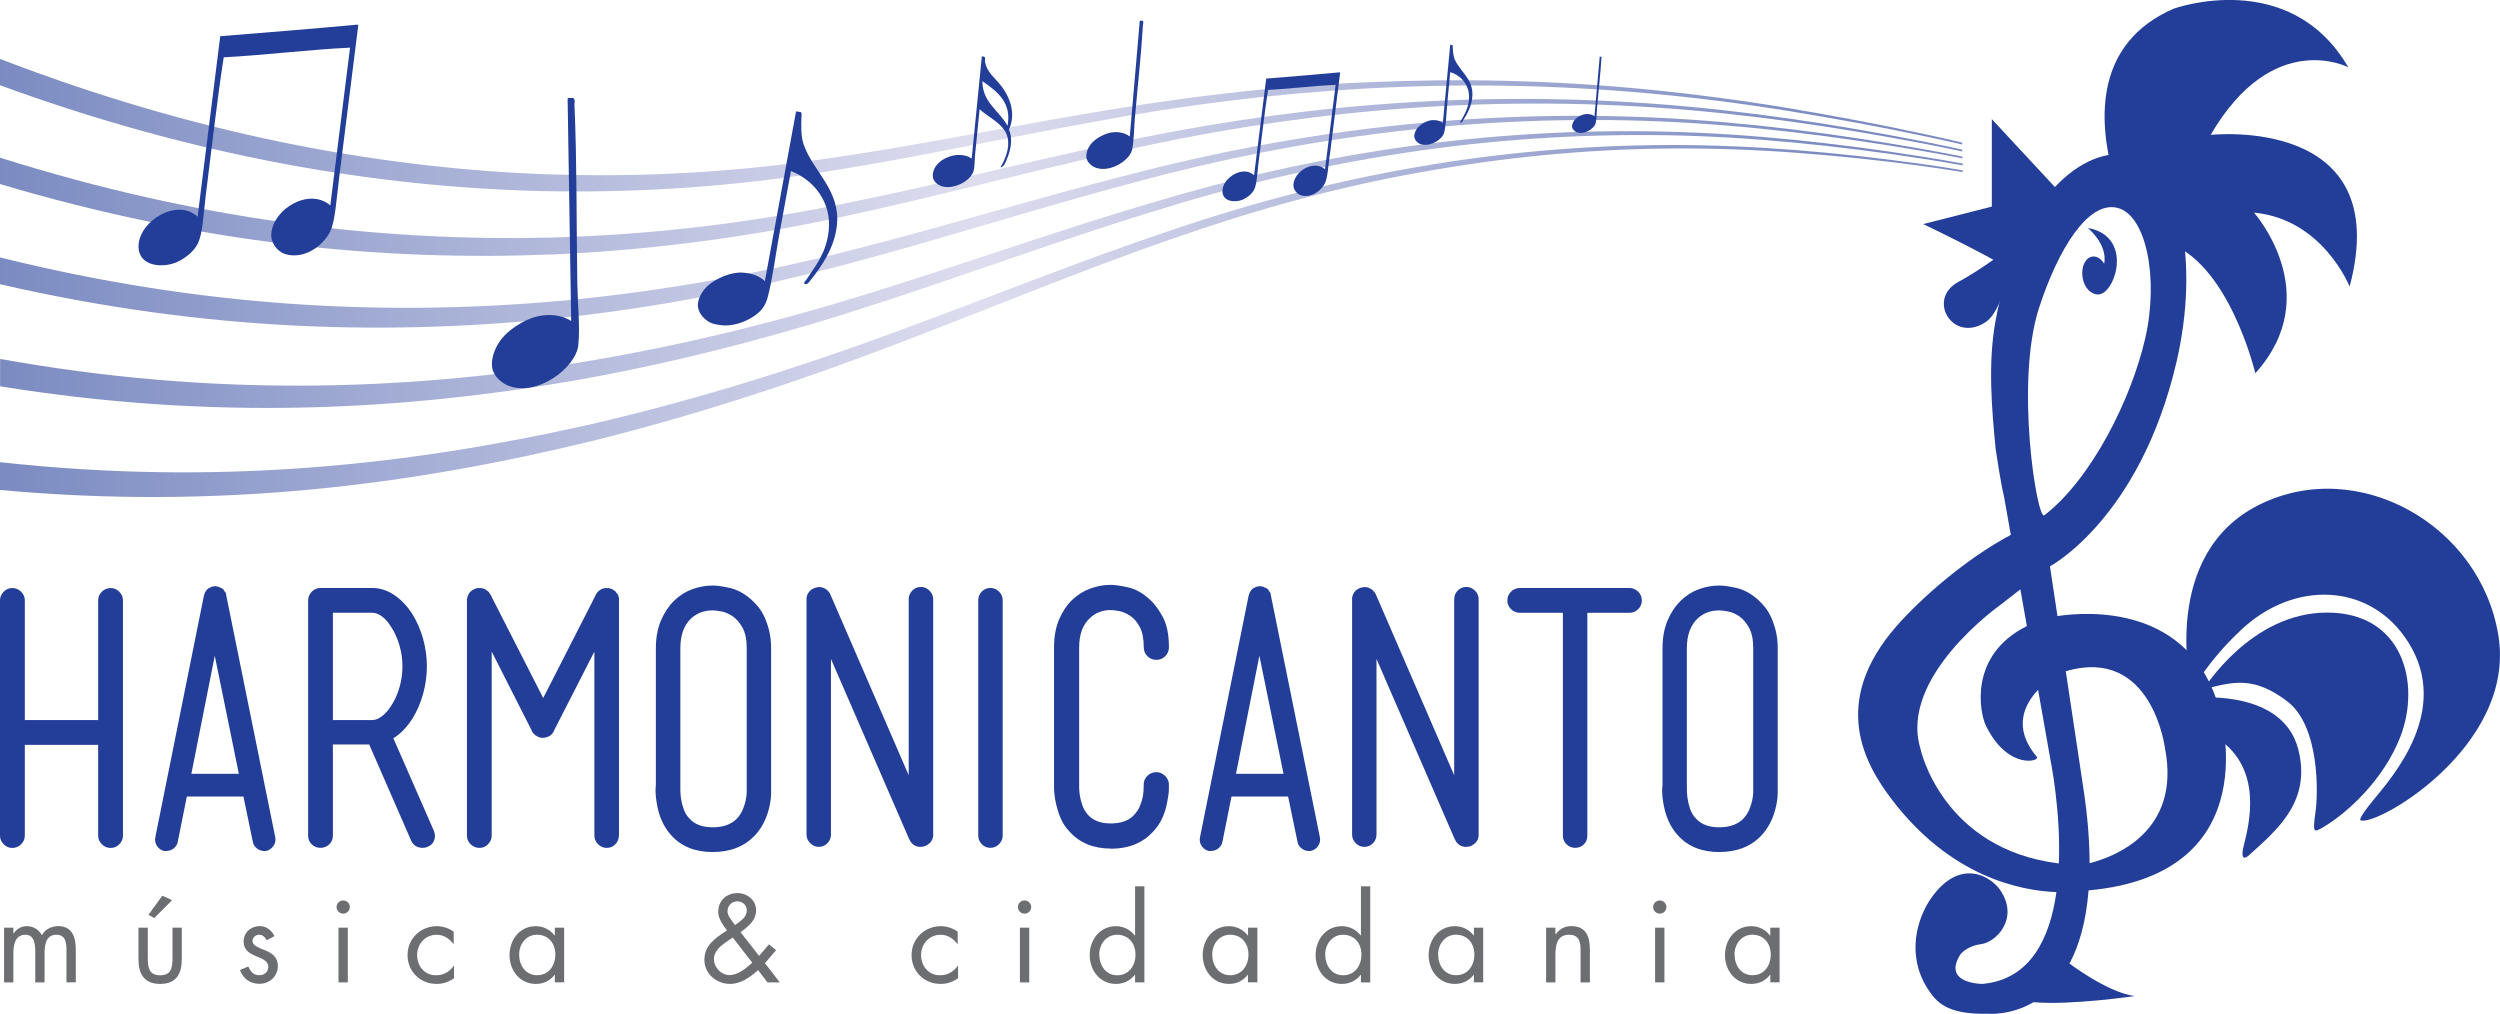 <?xml version="1.0" encoding="UTF-8"?>
<svg id="Layer_2" data-name="Layer 2" xmlns="http://www.w3.org/2000/svg" xmlns:xlink="http://www.w3.org/1999/xlink" viewBox="0 0 480.63 194.9">
  <defs>
    <style>
      .cls-1 {
        fill: url(#linear-gradient);
      }

      .cls-1, .cls-2, .cls-3, .cls-4, .cls-5 {
        opacity: .6;
      }

      .cls-6, .cls-7 {
        fill: #233e99;
      }

      .cls-8 {
        fill: #6d6e71;
      }

      .cls-7 {
        fill-rule: evenodd;
      }

      .cls-2 {
        fill: url(#linear-gradient-5);
      }

      .cls-3 {
        fill: url(#linear-gradient-3);
      }

      .cls-4 {
        fill: url(#linear-gradient-4);
      }

      .cls-5 {
        fill: url(#linear-gradient-2);
      }
    </style>
    <linearGradient id="linear-gradient" x1="66.98" y1="24.06" x2="444.23" y2="24.06" gradientTransform="translate(444.23) rotate(-180) scale(1 -1)" gradientUnits="userSpaceOnUse">
      <stop offset=".07" stop-color="#233e99"/>
      <stop offset=".5" stop-color="#c7c7e4"/>
      <stop offset=".78" stop-color="#6b7aba"/>
      <stop offset="1" stop-color="#233e99"/>
    </linearGradient>
    <linearGradient id="linear-gradient-2" x1="66.96" y1="34.12" y2="34.12" xlink:href="#linear-gradient"/>
    <linearGradient id="linear-gradient-3" x1="66.94" y1="42.64" y2="42.64" xlink:href="#linear-gradient"/>
    <linearGradient id="linear-gradient-4" x1="66.91" y1="51.81" y2="51.81" xlink:href="#linear-gradient"/>
    <linearGradient id="linear-gradient-5" x1="66.89" y1="61.73" y2="61.73" xlink:href="#linear-gradient"/>
  </defs>
  <g id="Layer_1-2" data-name="Layer 1">
    <g>
      <path class="cls-6" d="m413.22,40.86s-4.83-.43-6.31-5.08c-.27-.85-.54-1.75-.78-2.68-2.68-10.12-3.41-24.84,11.76-31.43,0,0,22.31-8.09,33.58,11.27,0,0-14.46-7.6-26.47,12.99,0,0,35.54-3.92,26.72,29.17,0,0-5.15-12.99-18.38-14.22,0,0,13.97,15.69.25,30.88,0,0-5.15-21.81-17.4-25.24l-2.95-5.67Z"/>
      <g>
        <path class="cls-6" d="m21.29,113.05c.63,0,1.17.24,1.64.71.47.47.71,1.02.71,1.65v45.25c0,.63-.24,1.17-.71,1.65-.47.48-1.02.71-1.64.71-.67,0-1.24-.23-1.71-.71-.47-.47-.71-1.02-.71-1.65v-17.46H4.77v17.46c0,.63-.24,1.17-.71,1.65-.47.48-1.04.71-1.71.71-.63,0-1.17-.23-1.64-.71-.47-.47-.71-1.02-.71-1.65v-45.25c0-.63.24-1.18.71-1.65.47-.47,1.02-.71,1.64-.71.67,0,1.24.24,1.71.71.47.47.71,1.02.71,1.65v23.03h14.1v-23.03c0-.63.23-1.18.71-1.65.47-.47,1.04-.71,1.71-.71Z"/>
        <path class="cls-6" d="m52.91,160.92c.13.63.02,1.2-.34,1.71-.36.51-.83.84-1.41.97h-.41c-.49,0-.95-.17-1.37-.5-.42-.33-.68-.75-.77-1.24l-1.81-8.73h-10.88l-1.75,8.73c-.09.49-.35.91-.77,1.24-.43.34-.91.5-1.45.5h-.4c-.58-.13-1.04-.46-1.38-.97-.33-.51-.43-1.09-.3-1.71l9.33-46.4c.04-.18.09-.29.14-.34v-.14c.09-.22.2-.38.33-.47v-.14h.07v-.06h.07v-.07h.07v-.07h.07c.09-.09.18-.16.27-.2.09-.04.2-.09.33-.13v-.07h.07c.09-.04.19-.07.3-.07s.21-.02.3-.07h.27c.09.05.19.07.3.07s.21.03.3.07h.06v.07c.18.05.31.09.4.13.09.05.18.11.27.2h.07v.07h.07v.07h.07v.06l.07.14c.05.09.1.17.17.23.07.07.12.15.17.23v.14s.07.16.07.34l9.4,46.4Zm-6.99-12.15l-4.63-22.7-4.5,22.7h9.13Z"/>
        <path class="cls-6" d="m83.4,159.71c.27.63.29,1.24.07,1.84-.22.61-.65,1.02-1.28,1.25-.18.09-.35.14-.5.17-.16.02-.3.03-.43.03-.5,0-.93-.11-1.31-.33-.38-.22-.68-.58-.91-1.07l-8.06-18.47h-6.98v17.52c0,.68-.23,1.23-.7,1.68-.47.45-1.04.67-1.71.67-.63,0-1.18-.23-1.65-.67-.47-.45-.7-1-.7-1.68v-45.19c0-.67.24-1.24.7-1.71.47-.47,1.02-.71,1.65-.71h10.01c1.43,0,2.81.44,4.13,1.31,1.32.87,2.5,2.09,3.52,3.66.89,1.43,1.59,3.02,2.08,4.77.49,1.75.74,3.51.74,5.3s-.25,3.63-.74,5.37c-.49,1.75-1.19,3.34-2.08,4.77-1.12,1.7-2.33,2.94-3.63,3.7l7.79,17.79Zm-19.4-21.28h7.59c.58,0,1.2-.25,1.85-.74.65-.5,1.24-1.16,1.78-2.02.67-1.02,1.2-2.2,1.58-3.52.38-1.32.57-2.67.57-4.06s-.19-2.68-.57-4c-.38-1.32-.91-2.5-1.58-3.53-.54-.89-1.13-1.58-1.78-2.05-.65-.47-1.27-.71-1.85-.71h-7.59v20.62Z"/>
        <path class="cls-6" d="m118.98,160.65c0,.63-.22,1.17-.67,1.65-.45.48-1.01.71-1.68.71-.63,0-1.18-.23-1.65-.71-.47-.47-.71-1.02-.71-1.65v-35.38l-7.65,14.97c-.22.63-.6,1.08-1.14,1.35-.45.18-.81.27-1.08.27-.23,0-.42-.02-.57-.07-.16-.05-.33-.11-.5-.2-.58-.27-.99-.72-1.21-1.35l-7.59-14.97v35.38c0,.63-.23,1.17-.7,1.65-.47.48-1.02.71-1.64.71-.67,0-1.24-.23-1.72-.71-.47-.47-.7-1.02-.7-1.65v-45.53s.07-.02.07-.07v-.2c.04-.09.11-.27.2-.54l.07-.07v-.06l.07-.07v-.07s.06-.02.06-.06c.09-.09.15-.16.17-.2.02-.04.08-.09.17-.13l.07-.07s.02-.06.07-.06h.07v-.07h.07s.02-.06.07-.06h.07v-.07h.13s.02-.07.07-.07.07-.01.07-.03c0-.02.02-.04.06-.04h.07l.07-.06h.2s.02-.07.07-.07h.87l.07.07c.18,0,.36.05.54.13.05.05.08.07.13.07,0,.05.02.07.07.07l.07.06s.09.02.14.07c.13.13.24.22.33.26,0,.05.02.07.07.07v.07l.06.06v.06s.07.03.07.07l.07.07v.06l.07.07,10.14,19.88,10.14-19.88v-.07l.07-.06v-.07h.06v-.07l.07-.06s.02-.06.07-.06v-.07c.18-.18.31-.29.4-.33,0-.05.02-.07.06-.07h.07s.02-.06.07-.06v-.07h.13s.02-.07.07-.07c.05-.04.1-.07.17-.07s.14-.02.23-.06h.13s.02-.07.07-.07h.87v.07h.27v.06h.13l.07.07h.07l.07.07h.13v.07h.07v.06h.06l.07.07s.07.02.07.06h.07l.06.07c.09.04.18.16.27.34.04,0,.07.02.07.06l.07.07v.07l.07.06.07.07c.09.18.13.34.13.47v.07h.07v45.79Z"/>
        <path class="cls-6" d="m137.04,163.81c-3.4,0-6.07-1.08-7.99-3.22-1.48-1.61-2.42-3.73-2.82-6.38-.14-.81-.2-1.5-.2-2.08s.02-.98.06-1.21v-26.25c0-2.06.33-3.85.98-5.38.65-1.52,1.49-2.78,2.52-3.79,1.03-1.01,2.2-1.75,3.49-2.22,1.3-.47,2.62-.71,3.96-.71.81,0,1.9.16,3.29.47,1.39.31,2.75,1.05,4.1,2.22.45.41.89.87,1.34,1.41.45.54.85,1.2,1.21,1.98.36.78.66,1.66.9,2.65.25.99.37,2.11.37,3.36v27.83c0,.56-.06,1.22-.2,1.98-.45,2.46-1.41,4.5-2.89,6.11-2.02,2.15-4.73,3.22-8.12,3.22Zm-6.24-12.62v.74c0,.45.04.98.13,1.61.09.63.25,1.3.51,2.02.24.71.63,1.34,1.18,1.88.98,1.07,2.46,1.61,4.43,1.61s3.56-.56,4.63-1.68c.49-.53.87-1.13,1.14-1.78.27-.65.46-1.27.57-1.85.11-.58.17-1.08.17-1.48v-27.6c0-1.7-.27-3.03-.81-3.99-.54-.96-1.17-1.69-1.88-2.18-.72-.49-1.44-.81-2.18-.94-.74-.14-1.29-.2-1.65-.2-1.66,0-3.04.51-4.16,1.54-1.39,1.3-2.08,3.22-2.08,5.77v26.52Z"/>
        <path class="cls-6" d="m178.74,162.07l-.07.07s-.06.02-.06.07h-.07l-.07.07s-.03.06-.07.06l-.07.07h-.07s-.02.06-.07.06h-.07v.07h-.07l-.06.07c-.18.09-.36.13-.54.13-.09.04-.25.07-.47.07h-.33c-.09,0-.16-.03-.2-.07h-.13c-.09-.04-.15-.06-.17-.06s-.08-.02-.17-.07c-.05-.04-.09-.07-.13-.07-.05,0-.09-.02-.13-.07l-.07-.06-.06-.07h-.07s-.02-.06-.06-.06l-.07-.07-.06-.07-.07-.07-.06-.07s-.07-.09-.07-.14c-.05,0-.07-.02-.07-.07l-.06-.07s-.07-.11-.07-.2c-.05-.04-.07-.08-.07-.09,0-.03-.02-.06-.07-.1l-15.04-34.65v33.77c0,.63-.22,1.18-.67,1.65-.45.47-1.01.71-1.68.71-.63,0-1.17-.24-1.64-.71-.47-.47-.71-1.02-.71-1.65v-45.66h.07v-.27l.07-.07v-.13s.07-.03.07-.07c0-.04.01-.06.04-.06.02,0,.03-.02.03-.07v-.07h.07v-.06s.02-.06.07-.06v-.07l.07-.07.07-.06s.02-.07.06-.07c0-.04.01-.07.04-.07.02,0,.03-.02.03-.06.04,0,.07-.02.07-.07h.07l.07-.06.07-.07s.07-.02.07-.07h.07l.06-.07h.07l.07-.06h.07c.09-.08.18-.13.27-.13s.18-.02.27-.07h.07c.09-.05.27-.07.53-.07h.21s.06.02.06.07h.27s.09.07.13.07l.07.06h.13l.07.07s.09.03.13.06h.07s.02.07.07.07l.07.07h.06v.07h.07s.02.06.07.06c0,.05.02.07.07.07.04.05.06.09.06.13.04,0,.07.02.07.07h.07v.06h.07v.07s.02.07.07.07v.06l.07.06s.01.07.03.07.04.03.04.07l.06.14,15.04,34.71v-33.84c0-.63.22-1.18.68-1.65.44-.47,1.01-.71,1.68-.71.63,0,1.17.23,1.64.71.47.47.71,1.02.71,1.65v45.66l-.07.07v.2l-.07.07v.14s-.07.02-.07.06v.07l-.07.06v.07s-.07.02-.07.06v.07h-.07v.07l-.07.07s-.02.07-.07.07c0,.05-.01.07-.03.07-.03,0-.04.02-.04.07Z"/>
        <path class="cls-6" d="m190.42,163c-.67,0-1.23-.23-1.68-.71-.45-.47-.67-1.02-.67-1.65v-45.25c0-.63.23-1.18.67-1.65.45-.47,1-.71,1.68-.71.62,0,1.18.24,1.65.71.47.47.7,1.02.7,1.65v45.25c0,.63-.24,1.17-.7,1.65-.47.48-1.02.71-1.65.71Z"/>
        <path class="cls-6" d="m213.58,163.14c-3.35,0-5.99-1.08-7.92-3.22-.76-.76-1.36-1.68-1.81-2.76-.45-1.07-.78-2.26-1.01-3.56-.13-.81-.2-1.5-.2-2.08v-27.06c0-2.05.33-3.85.97-5.37.65-1.52,1.49-2.77,2.52-3.76,1.03-.98,2.19-1.71,3.49-2.18,1.3-.47,2.6-.71,3.9-.71.8,0,1.91.16,3.32.47,1.41.31,2.76,1.05,4.06,2.21.89.76,1.76,1.88,2.58,3.36.83,1.48,1.25,3.47,1.25,5.97,0,.67-.24,1.24-.71,1.71-.47.47-1.04.7-1.71.7s-1.24-.23-1.71-.7c-.47-.47-.71-1.04-.71-1.71,0-1.65-.26-2.96-.77-3.92-.52-.96-1.13-1.68-1.85-2.15-.72-.47-1.42-.77-2.11-.9-.7-.13-1.24-.2-1.65-.2-.76,0-1.49.13-2.18.4-.69.27-1.29.65-1.78,1.14-1.38,1.25-2.08,3.13-2.08,5.64v26.9c0,.42.04.94.13,1.54.09.61.26,1.26.5,1.95.25.7.61,1.3,1.11,1.85.98,1.07,2.44,1.61,4.36,1.61s3.52-.56,4.5-1.68c.49-.53.86-1.12,1.11-1.74.25-.62.43-1.23.54-1.81.11-.58.16-1.28.16-2.08-.04-.67.16-1.25.61-1.74.45-.5,1-.76,1.68-.81.63-.04,1.2.16,1.71.61.51.45.79.98.84,1.61v1.01c0,.58-.09,1.32-.27,2.22-.4,2.51-1.34,4.52-2.82,6.05-2.01,2.15-4.7,3.22-8.06,3.22Z"/>
        <path class="cls-6" d="m253.74,160.92c.14.63.02,1.2-.33,1.71-.36.51-.83.84-1.41.97h-.41c-.49,0-.95-.17-1.37-.5-.43-.33-.68-.75-.77-1.24l-1.81-8.73h-10.88l-1.75,8.73c-.09.49-.35.91-.77,1.24-.43.34-.91.5-1.45.5h-.4c-.58-.13-1.04-.46-1.38-.97-.34-.51-.44-1.09-.3-1.71l9.34-46.4c.04-.18.09-.29.14-.34v-.14c.09-.22.2-.38.33-.47v-.14h.07v-.06h.07v-.07h.07v-.07h.06c.09-.09.18-.16.27-.2.09-.04.2-.09.33-.13v-.07h.07c.09-.04.19-.07.3-.07s.21-.02.3-.07h.27c.09.05.19.07.3.07.11,0,.21.03.3.07h.07v.07c.17.05.31.09.4.13.09.05.18.11.27.2h.07v.07h.07v.07h.06v.06l.07.14c.05.09.1.17.17.23.07.07.13.15.17.23v.14s.06.16.06.34l9.4,46.4Zm-6.98-12.15l-4.64-22.7-4.5,22.7h9.13Z"/>
        <path class="cls-6" d="m283.63,162.07l-.07.07s-.07.02-.07.07h-.07l-.06.07s-.03.06-.07.06l-.07.07h-.06s-.03.06-.07.06h-.06v.07h-.07l-.06.07c-.18.09-.36.13-.54.13-.08.04-.25.07-.47.07h-.34c-.09,0-.16-.03-.2-.07h-.13c-.09-.04-.15-.06-.17-.06-.02,0-.08-.02-.17-.07-.04-.04-.09-.07-.14-.07-.04,0-.09-.02-.13-.07l-.07-.06-.06-.07h-.07s-.02-.06-.06-.06l-.07-.07-.07-.07-.07-.07-.07-.07s-.07-.09-.07-.14c-.04,0-.07-.02-.07-.07l-.06-.07s-.07-.11-.07-.2c-.04-.04-.06-.08-.06-.09,0-.03-.03-.06-.07-.1l-15.04-34.65v33.77c0,.63-.22,1.18-.67,1.65-.45.47-1.01.71-1.68.71-.62,0-1.17-.24-1.64-.71-.47-.47-.7-1.02-.7-1.65v-45.66h.07v-.27l.07-.07v-.13s.07-.03.07-.07c0-.04.01-.06.03-.06s.03-.02.03-.07v-.07h.07v-.06s.03-.06.07-.06v-.07l.07-.07.06-.06s.02-.07.07-.07c0-.04.01-.07.03-.07s.03-.02.03-.06c.05,0,.07-.02.07-.07h.07l.07-.06.07-.07s.07-.02.07-.07h.07l.07-.07h.07l.07-.06h.06c.1-.08.18-.13.27-.13s.18-.02.27-.07h.07c.09-.05.27-.07.54-.07h.2s.07.02.07.07h.27s.09.07.13.07l.06.06h.14l.06.07s.09.03.13.06h.07s.02.07.06.07l.07.07h.07v.07h.07s.02.06.07.06c0,.05.02.07.07.07.04.05.06.09.06.13.04,0,.07.02.07.07h.07v.06h.07v.07s.02.07.07.07v.06l.06.06s.01.07.04.07.03.03.03.07l.07.14,15.04,34.71v-33.84c0-.63.22-1.18.67-1.65.45-.47,1.01-.71,1.68-.71.62,0,1.17.23,1.65.71.47.47.7,1.02.7,1.65v45.66l-.06.07v.2l-.07.07v.14s-.06.02-.06.06v.07l-.07.06v.07s-.07.02-.07.06v.07h-.07v.07l-.07.07s-.02.07-.06.07c0,.05-.01.07-.04.07-.02,0-.03.02-.03.07Z"/>
        <path class="cls-6" d="m314.95,113.75c.47.47.7,1.04.7,1.71,0,.63-.23,1.17-.7,1.65-.47.47-1.02.7-1.65.7h-8.13v42.84c0,.68-.22,1.23-.67,1.68-.45.45-1,.67-1.68.67-.63,0-1.18-.23-1.64-.67-.47-.45-.71-1-.71-1.68v-42.84h-8.26c-.67,0-1.25-.23-1.71-.7-.47-.47-.71-1.02-.71-1.65,0-.67.24-1.24.71-1.71.47-.47,1.04-.71,1.71-.71h21.08c.62,0,1.17.24,1.65.71Z"/>
        <path class="cls-6" d="m330.56,163.81c-3.4,0-6.07-1.08-7.99-3.22-1.48-1.61-2.42-3.73-2.82-6.38-.14-.81-.2-1.5-.2-2.08s.02-.98.07-1.21v-26.25c0-2.06.32-3.85.97-5.38.64-1.52,1.49-2.78,2.52-3.79,1.03-1.01,2.19-1.75,3.49-2.22,1.3-.47,2.62-.71,3.96-.71.8,0,1.9.16,3.29.47,1.39.31,2.75,1.05,4.09,2.22.44.41.9.87,1.34,1.41.45.54.85,1.2,1.21,1.98.36.78.66,1.66.91,2.65.24.99.37,2.11.37,3.36v27.83c0,.56-.07,1.22-.21,1.98-.45,2.46-1.41,4.5-2.89,6.11-2.01,2.15-4.72,3.22-8.12,3.22Zm-6.25-12.62v.74c0,.45.05.98.13,1.61.09.63.26,1.3.5,2.02.25.71.64,1.34,1.18,1.88.99,1.07,2.46,1.61,4.43,1.61s3.56-.56,4.63-1.68c.49-.53.87-1.13,1.14-1.78.27-.65.46-1.27.57-1.85.12-.58.17-1.08.17-1.48v-27.6c0-1.7-.27-3.03-.81-3.99-.53-.96-1.16-1.69-1.87-2.18-.72-.49-1.45-.81-2.18-.94-.74-.14-1.29-.2-1.65-.2-1.66,0-3.04.51-4.16,1.54-1.39,1.3-2.09,3.22-2.09,5.77v26.52Z"/>
        <path class="cls-8" d="m2.57,179.48h.04c.56-.87,1.46-1.43,2.53-1.43,1.23,0,2.35.65,2.91,1.75.63-1.17,1.88-1.75,3.16-1.75,2.69,0,3.36,2.19,3.36,4.41v6.4h-1.79v-6.11c0-1.36-.09-3.04-1.93-3.04-2.06,0-2.28,1.99-2.28,3.58v5.58h-1.79v-5.98c0-1.3-.16-3.18-1.88-3.18-2.1,0-2.33,2.12-2.33,3.72v5.44H.78v-10.52h1.79v1.14Z"/>
        <path class="cls-8" d="m28.42,184.21c0,1.77.2,3.29,2.37,3.29s2.37-1.52,2.37-3.29v-5.87h1.79v6.07c0,2.79-1.05,4.75-4.16,4.75s-4.17-1.95-4.17-4.75v-6.07h1.79v5.87Zm4.66-11.15l-3.42,3.44-1.12-.62,2.66-3.68,1.88.86Z"/>
        <path class="cls-8" d="m51.27,180.78c-.25-.56-.79-1.08-1.43-1.08s-1.3.5-1.3,1.17c0,.96,1.21,1.32,2.44,1.83,1.23.51,2.44,1.25,2.44,3.02,0,1.99-1.61,3.42-3.56,3.42-1.77,0-3.16-1.01-3.72-2.66l1.59-.67c.45.98.96,1.68,2.15,1.68.96,0,1.7-.65,1.7-1.61,0-2.35-4.75-1.54-4.75-4.86,0-1.77,1.43-2.98,3.13-2.98,1.21,0,2.33.85,2.8,1.94l-1.5.79Z"/>
        <path class="cls-8" d="m67.25,174.38c0,.71-.58,1.27-1.27,1.27s-1.28-.56-1.28-1.27.58-1.27,1.28-1.27,1.27.58,1.27,1.27Zm-.38,14.49h-1.79v-10.52h1.79v10.52Z"/>
        <path class="cls-8" d="m87.22,181.48h-.04c-.83-1.05-1.86-1.77-3.27-1.77-2.17,0-3.72,1.79-3.72,3.9s1.43,3.89,3.63,3.89c1.5,0,2.55-.67,3.42-1.81h.05v2.39c-1.03.7-2.08,1.08-3.34,1.08-3.18,0-5.6-2.37-5.6-5.55s2.53-5.55,5.62-5.55c1.14,0,2.31.38,3.25,1.05v2.37Z"/>
        <path class="cls-8" d="m108.46,188.86h-1.79v-1.45h-.04c-.92,1.17-2.15,1.75-3.63,1.75-3.09,0-5.04-2.62-5.04-5.53s1.9-5.57,5.06-5.57c1.43,0,2.73.67,3.61,1.79h.04v-1.5h1.79v10.52Zm-8.66-5.38c0,2.06,1.21,4.01,3.45,4.01s3.52-1.85,3.52-3.98-1.32-3.81-3.54-3.81c-2.08,0-3.42,1.81-3.42,3.78Z"/>
        <path class="cls-8" d="m145.75,186.5c-1.5,1.34-3.29,2.66-5.4,2.66-2.57,0-4.93-1.93-4.93-4.61,0-2.82,2.04-4.16,4.14-5.55l.2-.14c-.76-1.05-1.68-2.2-1.68-3.58,0-2.13,1.59-3.58,3.69-3.58,1.9,0,3.59,1.34,3.59,3.31s-1.52,3.11-2.98,4.21l3.56,4.55,1.9-2.22,1.37,1.12-2.15,2.5,2.86,3.7h-2.37l-1.81-2.37Zm-5.69-5.71c-1.27.87-2.8,1.9-2.8,3.62,0,1.59,1.39,3.05,2.98,3.05,1.7,0,3.18-1.32,4.39-2.38l-3.76-4.84-.81.54Zm1.41-3.05c.96-.74,2.1-1.39,2.1-2.73,0-1.03-.85-1.73-1.84-1.73s-1.86.8-1.86,1.86c0,.85.56,1.47,1.03,2.15l.4.56.16-.11Z"/>
        <path class="cls-8" d="m184.11,181.48h-.04c-.83-1.05-1.86-1.77-3.27-1.77-2.17,0-3.72,1.79-3.72,3.9s1.43,3.89,3.63,3.89c1.5,0,2.55-.67,3.43-1.81h.05v2.39c-1.03.7-2.08,1.08-3.34,1.08-3.18,0-5.6-2.37-5.6-5.55s2.53-5.55,5.62-5.55c1.14,0,2.3.38,3.25,1.05v2.37Z"/>
        <path class="cls-8" d="m198.25,174.38c0,.71-.58,1.27-1.28,1.27s-1.27-.56-1.27-1.27.58-1.27,1.27-1.27,1.28.58,1.28,1.27Zm-.38,14.49h-1.79v-10.52h1.79v10.52Z"/>
        <path class="cls-8" d="m218.22,187.41h-.05c-.87,1.14-2.19,1.75-3.63,1.75-3.09,0-5.04-2.62-5.04-5.53s1.9-5.57,5.06-5.57c1.41,0,2.76.67,3.61,1.79h.05v-9.45h1.79v18.47h-1.79v-1.45Zm-6.88-3.92c0,2.06,1.21,4.01,3.45,4.01s3.51-1.85,3.51-3.98-1.32-3.81-3.54-3.81c-2.08,0-3.43,1.81-3.43,3.78Z"/>
        <path class="cls-8" d="m241.72,188.86h-1.79v-1.45h-.05c-.92,1.17-2.15,1.75-3.62,1.75-3.09,0-5.04-2.62-5.04-5.53s1.9-5.57,5.06-5.57c1.43,0,2.74.67,3.61,1.79h.05v-1.5h1.79v10.52Zm-8.67-5.38c0,2.06,1.21,4.01,3.45,4.01s3.52-1.85,3.52-3.98-1.32-3.81-3.54-3.81c-2.08,0-3.43,1.81-3.43,3.78Z"/>
        <path class="cls-8" d="m261.64,187.41h-.04c-.87,1.14-2.19,1.75-3.63,1.75-3.09,0-5.04-2.62-5.04-5.53s1.9-5.57,5.06-5.57c1.42,0,2.76.67,3.61,1.79h.04v-9.45h1.79v18.47h-1.79v-1.45Zm-6.87-3.92c0,2.06,1.21,4.01,3.45,4.01s3.52-1.85,3.52-3.98-1.32-3.81-3.54-3.81c-2.08,0-3.43,1.81-3.43,3.78Z"/>
        <path class="cls-8" d="m285.15,188.86h-1.79v-1.45h-.04c-.92,1.17-2.15,1.75-3.63,1.75-3.09,0-5.03-2.62-5.03-5.53s1.9-5.57,5.06-5.57c1.44,0,2.73.67,3.6,1.79h.04v-1.5h1.79v10.52Zm-8.67-5.38c0,2.06,1.21,4.01,3.45,4.01s3.52-1.85,3.52-3.98-1.32-3.81-3.54-3.81c-2.09,0-3.43,1.81-3.43,3.78Z"/>
        <path class="cls-8" d="m299.04,179.62h.04c.74-1,1.7-1.57,3-1.57,2.91,0,3.58,2.1,3.58,4.57v6.25h-1.79v-5.94c0-1.7-.14-3.22-2.22-3.22-2.47,0-2.62,2.29-2.62,4.17v4.99h-1.79v-10.52h1.79v1.28Z"/>
        <path class="cls-8" d="m320.37,174.38c0,.71-.58,1.27-1.27,1.27s-1.28-.56-1.28-1.27.58-1.27,1.28-1.27,1.27.58,1.27,1.27Zm-.38,14.49h-1.79v-10.52h1.79v10.52Z"/>
        <path class="cls-8" d="m342.14,188.86h-1.79v-1.45h-.05c-.92,1.17-2.15,1.75-3.63,1.75-3.09,0-5.04-2.62-5.04-5.53s1.91-5.57,5.06-5.57c1.44,0,2.73.67,3.6,1.79h.05v-1.5h1.79v10.52Zm-8.67-5.38c0,2.06,1.21,4.01,3.45,4.01s3.51-1.85,3.51-3.98-1.32-3.81-3.54-3.81c-2.08,0-3.43,1.81-3.43,3.78Z"/>
      </g>
      <path class="cls-1" d="m0,11.33c37.33,14.34,71.63,20.72,103.1,22.1,19.19.78,37.24-.25,54.62-2.76,17.04-2.38,34.07-5.93,51.66-8.91,16.93-2.92,35.07-5.21,53-5.92,17.51-.79,35.54-.48,54.09,1.34,9.07.88,18.24,2.09,27.43,3.62,8.77,1.48,17.66,3.14,26.65,5.1,2.23.48,4.46.99,6.69,1.51v.37c-2.25-.52-4.5-1.01-6.75-1.49-8.92-1.9-17.76-3.51-26.49-4.93-9.1-1.47-18.2-2.62-27.2-3.43-37.22-3.35-72.6-.87-106.35,5.47-17.51,3.16-34.54,6.93-51.66,9.6-17.5,2.8-35.69,4.17-54.99,3.73-31.69-.82-66.17-6.58-103.81-20.35v-5.03Z"/>
      <path class="cls-5" d="m0,30.31c38.48,12.15,73.43,16.12,105.75,15.37,19.56-.53,38.14-2.81,55.94-6.42,17.35-3.45,34.36-7.85,51.67-11.5,33.25-7.27,67.92-10.46,104.32-7.83,17.61,1.27,35.15,3.95,52.63,7.38,2.31.46,4.62.95,6.94,1.45v.36c-2.33-.5-4.67-.97-7-1.43-17.36-3.33-34.81-5.89-52.25-7.04-36.11-2.37-70.52,1.07-103.6,8.66-17.24,3.83-34.26,8.46-51.69,12.2-17.9,3.91-36.61,6.53-56.27,7.4-32.54,1.34-67.67-1.97-106.44-13.53v-5.08Z"/>
      <path class="cls-3" d="m0,49.49c39.6,9.83,75.19,11.3,108.35,8.3,19.9-1.87,38.95-5.44,57.13-10.17,17.65-4.53,34.66-9.76,51.71-14.08,32.62-8.49,66.34-12.59,101.65-10.9,16.99.82,34.19,3.06,51.22,6.09,2.38.43,4.79.89,7.21,1.37v.35c-2.44-.48-4.87-.93-7.28-1.35-16.92-2.92-34.03-5.06-50.85-5.76-35.03-1.44-68.5,2.89-100.96,11.7-16.98,4.49-33.98,9.94-51.71,14.75-18.28,5.03-37.46,8.95-57.44,11.19-33.39,3.61-69.14,2.84-109.03-6.34v-5.17Z"/>
      <path class="cls-4" d="m0,69c40.69,7.32,76.88,6.13,110.9.78,20.18-3.27,39.68-8.16,58.23-14.03,17.94-5.61,34.94-11.66,51.75-16.61,32.02-9.67,64.84-14.63,99.1-13.84,16.37.37,33.25,2.21,49.85,4.85,2.48.4,4.98.83,7.49,1.29v.36c-2.52-.46-5.06-.88-7.57-1.27-16.48-2.54-33.27-4.27-49.48-4.53-33.98-.55-66.57,4.63-98.43,14.61-16.74,5.11-33.75,11.38-51.75,17.28-18.65,6.17-38.25,11.42-58.5,15.07-34.24,6.01-70.59,7.93-111.57,1.31v-5.26Z"/>
      <path class="cls-2" d="m0,88.85c41.76,4.62,78.53.62,113.4-7.24,20.42-4.71,40.32-10.96,59.22-17.97,18.2-6.7,35.2-13.55,51.78-19.12,31.44-10.8,63.4-16.57,96.64-16.64,15.78-.04,32.34,1.4,48.5,3.66,2.59.36,5.2.76,7.79,1.2v.35c-2.6-.43-5.25-.82-7.86-1.18-7.92-1.09-15.98-1.93-24.13-2.54-8.05-.6-16.06-.87-24.02-.82-16.23.11-32.19,1.69-48.04,4.54-16.4,2.9-31.79,7.19-47.96,12.83-16.52,5.72-33.53,12.77-51.79,19.77-18.99,7.32-38.99,13.94-59.47,19.04-35.1,8.56-72.02,13.33-114.06,9.47v-5.36Z"/>
      <path class="cls-6" d="m386.97,47.22s-6.08,4.64-10.44,6.96c-6.21,3.31-1.13,11.86,5.16,7.78,4.09-2.65,5.28-14.75,5.28-14.75Z"/>
      <path class="cls-7" d="m255.65,29.93c.65-5.18,1.44-11.52,2-16-.05,0-.09,0-.14-.02-4.67.44-9.37.81-14.08,1.2-.78,6.19-1.55,12.39-2.33,18.58-2.07-1.96-5.98.42-6.08,2.93-.09,2.26,2.56,2.37,3.96,1.73.83-.38,1.7-1.05,2.12-1.87.55-1.09.59-3.06.81-4.82.58-4.62,1.25-10.37,1.87-14.37,4.36-.23,8.83-.8,13-.99-.68,5.42-1.36,10.83-2.04,16.24-2.15-1.88-5.9.34-6.08,2.93-.07.94.66,1.82,1.41,2.06,2.01.65,4.02-.93,4.68-2.36.49-1.04.64-3.39.87-5.22Z"/>
      <path class="cls-7" d="m65.14,34.66c1.21-9.68,2.69-21.5,3.75-29.89-.09,0-.17-.02-.26-.03-8.72.81-17.51,1.51-26.29,2.22-1.45,11.57-2.9,23.14-4.35,34.71-3.87-3.67-11.16.78-11.35,5.47-.17,4.23,4.79,4.43,7.4,3.23,1.56-.71,3.18-1.96,3.96-3.49,1.02-2.04,1.1-5.73,1.52-9.01,1.08-8.64,2.32-19.38,3.49-26.85,8.13-.44,16.5-1.49,24.29-1.86-1.27,10.12-2.54,20.23-3.8,30.34-4.02-3.51-11.02.65-11.35,5.47-.12,1.76,1.23,3.41,2.63,3.86,3.77,1.2,7.51-1.75,8.75-4.42.91-1.95,1.18-6.33,1.62-9.76Z"/>
      <path class="cls-7" d="m154.55,27.93c-.59-1.69-.53-3.54-.46-5.6,0-.2.11-.61-.14-.77-.27-.05-.54-.1-.81-.15-.11,0-.12.12-.14.25-1.99,10.79-3.97,21.58-5.95,32.38-1.05-.93-2.24-1.48-4.28-1.63-2.18-.16-5.23,1.12-6.85,2.66-.85.82-1.68,2.13-1.75,3.42-.09,1.79,1.53,3.28,2.78,3.69.51.17,1.33.31,1.99.37,2.87.23,6.39-1.5,7.72-3.35.44-.61.77-1.4.96-2.16.93-3.59,1.49-8.1,2.21-12.03.77-4.2,1.52-8.25,2.23-12.12,4.61,1.82,7.76,6.09,7.27,11.34-.42,4.37-2.64,7.01-4.28,9.5-.13.2-.65.54-.34.87.57.18.9-.47,1.18-.81,2.05-2.54,4.56-6.2,5.01-10.48.71-6.72-4.57-10.37-6.33-15.37Z"/>
      <path class="cls-7" d="m279.7,11.51c-.33-.74-.36-1.58-.41-2.52,0-.09.03-.28-.09-.34-.12-.02-.24-.02-.36-.03-.05,0-.05.06-.05.12-.47,4.97-.94,9.94-1.4,14.91-.49-.38-1.04-.58-1.94-.56-.96.01-2.26.72-2.91,1.49-.34.41-.66,1.04-.64,1.62.02.82.79,1.42,1.36,1.56.23.06.59.09.89.08,1.27-.02,2.75-.94,3.27-1.83.17-.29.28-.67.34-1.02.28-1.66.36-3.73.52-5.54.18-1.94.36-3.8.53-5.58,2.09.63,3.65,2.44,3.62,4.83-.02,1.99-.89,3.28-1.53,4.48-.05.1-.26.27-.12.41.26.06.37-.25.49-.42.81-1.24,1.78-3,1.81-4.96.06-3.07-2.4-4.51-3.36-6.7Z"/>
      <path class="cls-7" d="m193.97,24.92c1.44-3.17.1-6.23-1.28-8.13-1.29-1.77-2.94-2.75-3.33-4.97-.04-.24.25-.93-.37-.96-.08-.01-.16-.02-.23-.03-.65,6.55-1.3,13.1-1.95,19.65-2.77-1.92-7.95.41-7.44,3.67.13.84,1.05,1.48,1.8,1.69,2.31.61,5.41-1.07,5.97-2.89.29-.92.2-2.02.3-2.99.32-3.16.58-5.84.89-8.96,1.66,1.56,4.79,2.84,5.38,5.41.46,2.03-.43,4.15-1.38,5.77.75-.07,1.03-1.08,1.34-1.83.75-1.78,1-3.93.31-5.42Zm-5.11-9.32c2.74,1.89,5.72,4.08,4.83,8.6-1.53-2.92-4.81-4.42-4.83-8.6Z"/>
      <path class="cls-7" d="m110.44,20.11c-.01-.36.22-1.04-.28-1.29-.3,0-.61.01-.91.02-.15.03-.13.21-.12.39.23,14.16.45,28.32.68,42.48-1.76-1.15-4.34-1.48-6.88-.79-2.04.55-4.88,2.24-6.41,4.12-1.12,1.37-2.29,3.67-1.85,5.86.31,1.58,1.97,2.81,2.9,3.19,5.7,2.37,13.19-3.49,13.61-7.73.36-3.59-.12-7.76-.19-11.92-.18-11.4-.06-23.24-.55-34.32Z"/>
      <path class="cls-7" d="m218.2,22.54c.51-5.93,1.21-12.07,1.54-17.85.01-.19.18-.53-.07-.69-.16-.01-.31-.03-.47-.04-.08,0-.08.1-.09.2-.64,7.36-1.27,14.73-1.91,22.09-.85-.69-2.17-1-3.53-.78-1.09.18-2.66.91-3.55,1.8-.65.66-1.38,1.79-1.27,2.95.07.84.87,1.56,1.33,1.81,2.83,1.52,7.03-1.11,7.48-3.29.37-1.84.35-4.04.53-6.2Z"/>
      <path class="cls-7" d="m307.06,20.44c.27-3.05.63-6.21.81-9.18,0-.1.09-.27-.04-.35-.08,0-.16-.01-.25-.02-.04,0-.04.05-.04.1-.33,3.79-.67,7.58-1,11.37-.43-.36-1.12-.52-1.81-.41-.56.09-1.36.46-1.83.92-.34.34-.72.92-.66,1.51.04.43.45.81.69.94,1.46.79,3.62-.57,3.85-1.69.19-.95.18-2.08.28-3.19Z"/>
      <path class="cls-6" d="m423.02,134.14s15.82-1.43,18.79,9.79c2.68,10.14-4.08,15.64-9.48,20.53,0,0-1.89,1.8-.94-1.98.99-3.96,3.74-14.59-4.95-20.45,0,0-1.81-1.56-3.86-1.34l.44-6.55Z"/>
      <path class="cls-6" d="m421.18,131.81s-5.85-25.29,13.14-34.76c19-9.46,42.62,3.88,46.01,25.2,3.4,21.31-23.63,36.82-26.51,35.44,0,0-.71-.01,2.45-3.86,3.7-4.5,14.98-17.21,6.76-30.31-7.23-11.52-21.9-12.06-32.12-2.47-7.35,6.9-8.69,11.34-9.74,10.75Z"/>
      <path class="cls-6" d="m423.62,132.54s9.04-14.75,23.73-14.77c14.69-.03,18.06,13.66,14.14,23.83-3.17,8.22-10.11,14.62-14.77,17.38,0,0-1.04.69-1.5.69-.55,0-.33-1.7-.07-3.49.5-3.31.94-16.59-5.5-21.41-6.41-4.81-10.32-3.74-16.02-2.23Z"/>
      <path class="cls-6" d="m396.38,37.38l-13.45-14.48v16.82l-13.19,3.36s17.33,8.28,17.85,9.82l8.79-15.52Z"/>
      <path class="cls-6" d="m401.36,43.81s3.87,3.08,3.18,6.89c-.59-.95-1.45-1.51-2.31-1.37-1.34.21-2.17,2.01-1.85,4.02.31,2.01,1.64,3.27,3,3.26,3.29-.02,6.92-11.21-2.01-12.79Z"/>
      <path class="cls-6" d="m426.64,136.19c-5.6-19.99-25.29-18.62-31.09-17.75l-1.44-9.56s17.27-9.16,24.3-39.18c4.56-19.47.69-37.69-8.58-39.81-9.27-2.13-21.88,8.24-26.19,31.81-1.5,8.2-.7,17.16.03,24.64,0,0,1.03,6.98,1.58,8.98l1.33,7.51c-8.7,4.62-17.37,12.28-22.01,17.59-12.88,14.74-5.93,26.62-.9,33.24,11.31,14.9,24.7,17.58,31.68,17.85-1.25,8.87-4.98,16.82-14.23,17.65,0,0-7.76,0-4.27-5.62,0,0,1.12-1.65,4.07-2.04,2.71-.35,7.32-4.75,3.69-10.28-1.87-2.84-7.96-6.45-13.48,1.65-2.46,3.6-4.75,10.65-.53,17.22,1.62,2.52,3.64,5,11.59,4.8,0,0,4.24.42,8.76-2.22,7.16.64,19.47-1.18,19.47-1.18-4.44-.59-10.11-4.45-12.56-6.25,1.81-3.38,3.18-7.92,3.67-14.06,35.03-3.2,25.12-34.98,25.12-34.98Zm-34.63-77c3.71-11.4,9.43-20.52,14.99-19.25,5.56,1.27,8.1,13.43,5.42,25.12-2.68,11.69-10.34,27.03-19.4,34.01-1.37,1.06-5.69-25.48-1.01-39.88Zm-22.79,84.76c-4.27-13.84,15.39-27.68,15.39-27.68l3.81-2.97,1.25,7.07c-11.27,5.59-9.04,16.71-7.91,19.06,4.2,8.7,10.55,6.93,9.83,6.08-4.68-5.52-2.44-10.06.24-12.89l2.34,13.28s2.05,9.82,1.65,20.1c-22.5-2.79-26.61-22.04-26.61-22.04Zm27.93-14.9c16.68-4.9,19.09,14.9,19.09,14.9,3.07,15.98-9.75,20.79-14.51,22-.01-4.2-.37-8.99-1.21-14.5l-3.37-22.4Z"/>
    </g>
  </g>
</svg>